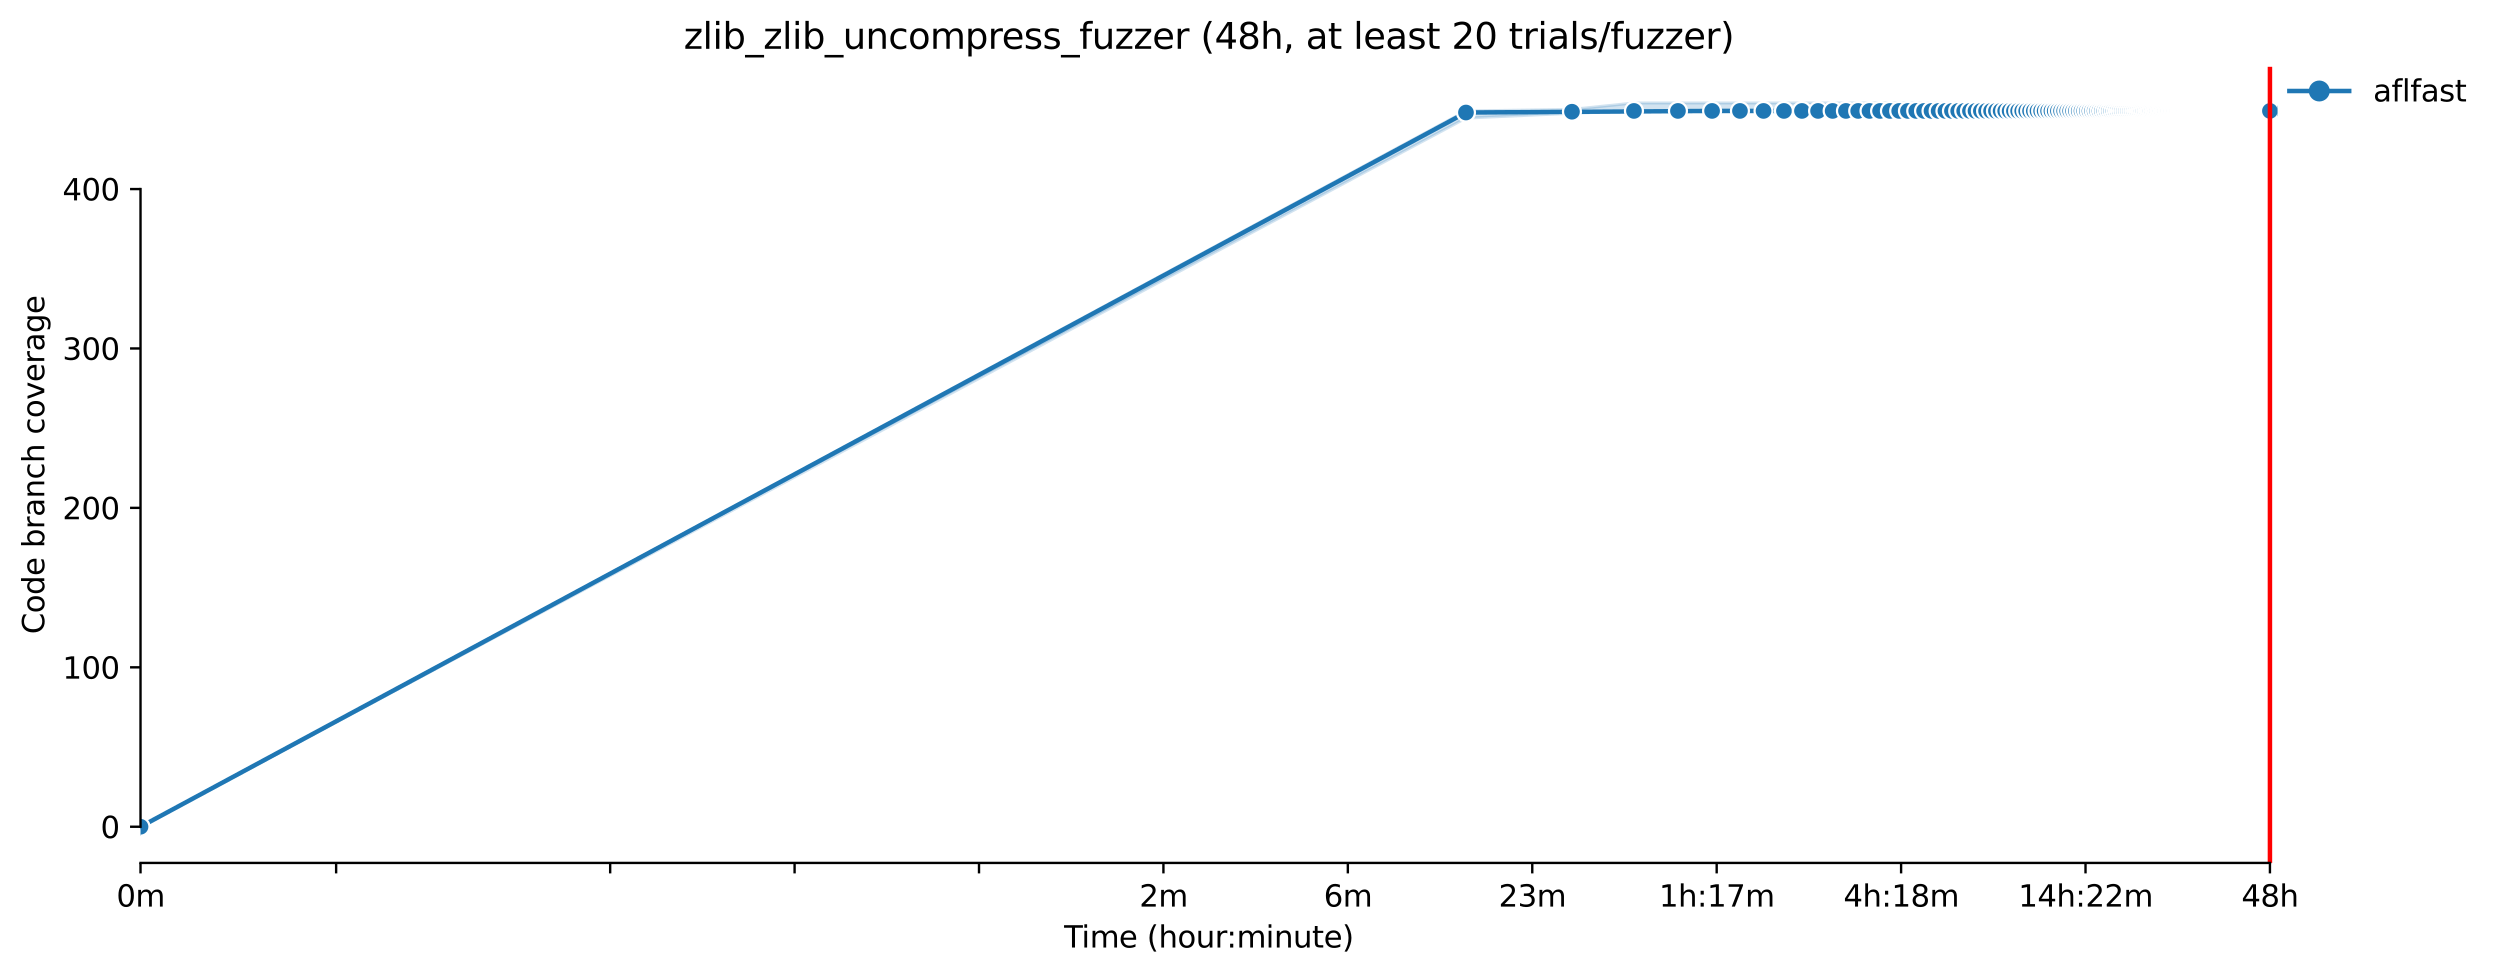 <?xml version="1.0" encoding="utf-8" standalone="no"?>
<!DOCTYPE svg PUBLIC "-//W3C//DTD SVG 1.1//EN"
  "http://www.w3.org/Graphics/SVG/1.1/DTD/svg11.dtd">
<svg xmlns:xlink="http://www.w3.org/1999/xlink" width="835.61pt" height="325.986pt" viewBox="0 0 835.61 325.986" xmlns="http://www.w3.org/2000/svg" version="1.1">
 <defs>
  <style type="text/css">*{stroke-linejoin: round; stroke-linecap: butt}</style>
 </defs>
 <g id="figure_1">
  <g id="patch_1">
   <path d="M 0 325.986 
L 835.61 325.986 
L 835.61 0 
L 0 0 
z
" style="fill: #ffffff"/>
  </g>
  <g id="axes_1">
   <g id="patch_2">
    <path d="M 46.966 288.43 
L 761.206 288.43 
L 761.206 22.318 
L 46.966 22.318 
z
" style="fill: #ffffff"/>
   </g>
   <g id="PolyCollection_1">
    <defs>
     <path id="mba85a4b18d" d="M 46.966 -49.652 
L 46.966 -49.652 
L 489.99 -286.51 
L 525.418 -288.109 
L 546.142 -288.908 
L 560.846 -288.908 
L 572.252 -288.908 
L 581.57 -288.908 
L 589.449 -288.908 
L 596.275 -288.908 
L 602.295 -288.908 
L 607.68 -288.908 
L 612.551 -288.908 
L 616.999 -288.908 
L 621.09 -288.908 
L 624.878 -288.908 
L 628.404 -288.908 
L 631.703 -288.908 
L 634.801 -288.908 
L 637.723 -288.908 
L 640.486 -288.908 
L 643.108 -288.908 
L 645.602 -288.908 
L 647.98 -288.908 
L 650.252 -288.908 
L 652.427 -288.908 
L 654.514 -288.908 
L 656.518 -288.908 
L 658.447 -288.908 
L 660.306 -288.908 
L 662.1 -288.908 
L 663.832 -288.908 
L 665.508 -288.908 
L 667.131 -288.908 
L 668.704 -288.908 
L 670.23 -288.908 
L 671.711 -288.908 
L 673.151 -288.908 
L 674.552 -288.908 
L 675.915 -288.908 
L 677.242 -288.908 
L 678.536 -288.908 
L 679.799 -288.908 
L 681.03 -288.908 
L 682.233 -288.908 
L 683.408 -288.908 
L 684.557 -288.908 
L 685.68 -288.908 
L 686.779 -288.908 
L 687.855 -288.908 
L 688.909 -288.908 
L 689.942 -288.908 
L 690.954 -288.908 
L 691.946 -288.908 
L 692.92 -288.908 
L 693.875 -288.908 
L 694.813 -288.908 
L 695.734 -288.908 
L 696.639 -288.908 
L 697.528 -288.908 
L 698.402 -288.908 
L 699.261 -288.908 
L 700.105 -288.908 
L 700.937 -288.908 
L 701.754 -288.908 
L 702.559 -288.908 
L 703.352 -288.908 
L 704.132 -288.908 
L 704.901 -288.908 
L 705.658 -288.908 
L 706.404 -288.908 
L 707.14 -288.908 
L 707.865 -288.908 
L 708.58 -288.908 
L 709.285 -288.908 
L 709.98 -288.908 
L 710.666 -288.908 
L 711.343 -288.908 
L 712.011 -288.908 
L 712.671 -288.908 
L 713.322 -288.908 
L 713.965 -288.908 
L 714.6 -288.908 
L 715.227 -288.908 
L 715.846 -288.908 
L 716.458 -288.908 
L 717.063 -288.908 
L 717.661 -288.908 
L 718.252 -288.908 
L 718.836 -288.908 
L 719.414 -288.908 
L 719.985 -288.908 
L 720.55 -288.908 
L 721.108 -288.908 
L 721.661 -288.908 
L 722.207 -288.908 
L 722.748 -288.908 
L 723.284 -288.908 
L 723.813 -288.908 
L 724.337 -288.908 
L 724.856 -288.908 
L 725.37 -288.908 
L 725.879 -288.908 
L 726.382 -288.908 
L 726.881 -288.908 
L 727.375 -288.908 
L 727.864 -288.908 
L 728.348 -288.908 
L 728.828 -288.908 
L 729.304 -288.908 
L 729.775 -288.908 
L 730.242 -288.908 
L 730.704 -288.908 
L 731.163 -288.908 
L 731.617 -288.908 
L 732.067 -288.908 
L 732.514 -288.908 
L 732.956 -288.908 
L 733.395 -288.908 
L 733.83 -288.908 
L 734.261 -288.908 
L 734.689 -288.908 
L 735.113 -288.908 
L 735.534 -288.908 
L 735.951 -288.908 
L 736.365 -288.908 
L 736.775 -288.908 
L 737.183 -288.908 
L 737.587 -288.908 
L 737.988 -288.908 
L 738.385 -288.908 
L 738.78 -288.908 
L 739.172 -288.908 
L 739.56 -288.908 
L 739.946 -288.908 
L 740.329 -288.908 
L 740.709 -288.908 
L 741.086 -288.908 
L 741.461 -288.908 
L 741.832 -288.908 
L 742.202 -288.908 
L 742.568 -288.908 
L 742.932 -288.908 
L 743.293 -288.908 
L 743.652 -288.908 
L 744.008 -288.908 
L 744.362 -288.908 
L 744.713 -288.908 
L 745.062 -288.908 
L 745.408 -288.908 
L 745.752 -288.908 
L 746.094 -288.908 
L 746.434 -288.908 
L 746.771 -288.908 
L 747.106 -288.908 
L 747.439 -288.908 
L 747.77 -288.908 
L 748.099 -288.908 
L 748.426 -288.908 
L 748.75 -288.908 
L 749.073 -288.908 
L 749.393 -288.908 
L 749.711 -288.908 
L 750.028 -288.908 
L 750.342 -288.908 
L 750.655 -288.908 
L 750.966 -288.908 
L 751.275 -288.908 
L 751.582 -288.908 
L 751.887 -288.908 
L 752.19 -288.908 
L 752.492 -288.908 
L 752.791 -288.908 
L 753.089 -288.908 
L 753.386 -288.908 
L 753.68 -288.908 
L 753.973 -288.908 
L 754.265 -288.908 
L 754.554 -288.908 
L 754.842 -288.908 
L 755.128 -288.908 
L 755.413 -288.908 
L 755.696 -288.908 
L 755.978 -288.908 
L 756.258 -288.908 
L 756.537 -288.908 
L 756.814 -288.908 
L 757.089 -288.908 
L 757.363 -288.908 
L 757.636 -288.908 
L 757.907 -288.908 
L 758.177 -288.908 
L 758.445 -288.908 
L 758.712 -288.908 
L 758.712 -291.572 
L 758.712 -291.572 
L 758.445 -291.572 
L 758.177 -291.572 
L 757.907 -291.572 
L 757.636 -291.572 
L 757.363 -291.572 
L 757.089 -291.572 
L 756.814 -291.572 
L 756.537 -291.572 
L 756.258 -291.572 
L 755.978 -291.572 
L 755.696 -291.572 
L 755.413 -291.572 
L 755.128 -291.572 
L 754.842 -291.572 
L 754.554 -291.572 
L 754.265 -291.572 
L 753.973 -291.572 
L 753.68 -291.572 
L 753.386 -291.572 
L 753.089 -291.572 
L 752.791 -291.572 
L 752.492 -291.572 
L 752.19 -291.572 
L 751.887 -291.572 
L 751.582 -291.572 
L 751.275 -291.572 
L 750.966 -291.572 
L 750.655 -291.572 
L 750.342 -291.572 
L 750.028 -291.572 
L 749.711 -291.572 
L 749.393 -291.572 
L 749.073 -291.572 
L 748.75 -291.572 
L 748.426 -291.572 
L 748.099 -291.572 
L 747.77 -291.572 
L 747.439 -291.572 
L 747.106 -291.572 
L 746.771 -291.572 
L 746.434 -291.572 
L 746.094 -291.572 
L 745.752 -291.572 
L 745.408 -291.572 
L 745.062 -291.572 
L 744.713 -291.572 
L 744.362 -291.572 
L 744.008 -291.572 
L 743.652 -291.572 
L 743.293 -291.572 
L 742.932 -291.572 
L 742.568 -291.572 
L 742.202 -291.572 
L 741.832 -291.572 
L 741.461 -291.572 
L 741.086 -291.572 
L 740.709 -291.572 
L 740.329 -291.572 
L 739.946 -291.572 
L 739.56 -291.572 
L 739.172 -291.572 
L 738.78 -291.572 
L 738.385 -291.572 
L 737.988 -291.572 
L 737.587 -291.572 
L 737.183 -291.572 
L 736.775 -291.572 
L 736.365 -291.572 
L 735.951 -291.572 
L 735.534 -291.572 
L 735.113 -291.572 
L 734.689 -291.572 
L 734.261 -291.572 
L 733.83 -291.572 
L 733.395 -291.572 
L 732.956 -291.572 
L 732.514 -291.572 
L 732.067 -291.572 
L 731.617 -291.572 
L 731.163 -291.572 
L 730.704 -291.572 
L 730.242 -291.572 
L 729.775 -291.572 
L 729.304 -291.572 
L 728.828 -291.572 
L 728.348 -291.572 
L 727.864 -291.572 
L 727.375 -291.572 
L 726.881 -291.572 
L 726.382 -291.572 
L 725.879 -291.572 
L 725.37 -291.572 
L 724.856 -291.572 
L 724.337 -291.572 
L 723.813 -291.572 
L 723.284 -291.572 
L 722.748 -291.572 
L 722.207 -291.572 
L 721.661 -291.572 
L 721.108 -291.572 
L 720.55 -291.572 
L 719.985 -291.572 
L 719.414 -291.572 
L 718.836 -291.572 
L 718.252 -291.572 
L 717.661 -291.572 
L 717.063 -291.572 
L 716.458 -291.572 
L 715.846 -291.572 
L 715.227 -291.572 
L 714.6 -291.572 
L 713.965 -291.572 
L 713.322 -291.572 
L 712.671 -291.572 
L 712.011 -291.572 
L 711.343 -291.572 
L 710.666 -291.572 
L 709.98 -291.572 
L 709.285 -291.572 
L 708.58 -291.572 
L 707.865 -291.572 
L 707.14 -291.572 
L 706.404 -291.572 
L 705.658 -291.572 
L 704.901 -291.572 
L 704.132 -291.572 
L 703.352 -291.572 
L 702.559 -291.572 
L 701.754 -291.572 
L 700.937 -291.572 
L 700.105 -291.572 
L 699.261 -291.572 
L 698.402 -291.572 
L 697.528 -291.572 
L 696.639 -291.572 
L 695.734 -291.572 
L 694.813 -291.572 
L 693.875 -291.572 
L 692.92 -291.572 
L 691.946 -291.572 
L 690.954 -291.572 
L 689.942 -291.572 
L 688.909 -291.572 
L 687.855 -291.572 
L 686.779 -291.572 
L 685.68 -291.572 
L 684.557 -291.572 
L 683.408 -291.572 
L 682.233 -291.572 
L 681.03 -291.572 
L 679.799 -291.572 
L 678.536 -291.572 
L 677.242 -291.572 
L 675.915 -291.572 
L 674.552 -291.572 
L 673.151 -291.572 
L 671.711 -291.572 
L 670.23 -291.572 
L 668.704 -291.572 
L 667.131 -291.572 
L 665.508 -291.572 
L 663.832 -291.572 
L 662.1 -291.572 
L 660.306 -291.572 
L 658.447 -291.572 
L 656.518 -291.572 
L 654.514 -291.572 
L 652.427 -291.572 
L 650.252 -291.572 
L 647.98 -291.572 
L 645.602 -291.572 
L 643.108 -291.572 
L 640.486 -291.572 
L 637.723 -291.572 
L 634.801 -291.572 
L 631.703 -291.572 
L 628.404 -291.572 
L 624.878 -291.572 
L 621.09 -291.572 
L 616.999 -291.572 
L 612.551 -291.572 
L 607.68 -291.572 
L 602.295 -291.572 
L 596.275 -291.572 
L 589.449 -291.572 
L 581.57 -291.572 
L 572.252 -291.572 
L 560.846 -291.572 
L 546.142 -291.572 
L 525.418 -289.441 
L 489.99 -288.908 
L 46.966 -49.652 
z
" style="stroke: #1f77b4; stroke-opacity: 0.2"/>
    </defs>
    <g clip-path="url(#pab136b029a)">
     <use xlink:href="#mba85a4b18d" x="0" y="325.986" style="fill: #1f77b4; fill-opacity: 0.2; stroke: #1f77b4; stroke-opacity: 0.2"/>
    </g>
   </g>
   <g id="matplotlib.axis_1">
    <g id="xtick_1">
     <g id="line2d_1">
      <defs>
       <path id="m2a544cf9be" d="M 0 0 
L 0 3.5 
" style="stroke: #000000; stroke-width: 0.8"/>
      </defs>
      <g>
       <use xlink:href="#m2a544cf9be" x="46.966" y="288.43" style="stroke: #000000; stroke-width: 0.8"/>
      </g>
     </g>
     <g id="text_1">
      <!-- 0m -->
      <g transform="translate(38.914 303.029) scale(0.1 -0.1)">
       <defs>
        <path id="DejaVuSans-30" d="M 2034 4250 
Q 1547 4250 1301 3770 
Q 1056 3291 1056 2328 
Q 1056 1369 1301 889 
Q 1547 409 2034 409 
Q 2525 409 2770 889 
Q 3016 1369 3016 2328 
Q 3016 3291 2770 3770 
Q 2525 4250 2034 4250 
z
M 2034 4750 
Q 2819 4750 3233 4129 
Q 3647 3509 3647 2328 
Q 3647 1150 3233 529 
Q 2819 -91 2034 -91 
Q 1250 -91 836 529 
Q 422 1150 422 2328 
Q 422 3509 836 4129 
Q 1250 4750 2034 4750 
z
" transform="scale(0.016)"/>
        <path id="DejaVuSans-6d" d="M 3328 2828 
Q 3544 3216 3844 3400 
Q 4144 3584 4550 3584 
Q 5097 3584 5394 3201 
Q 5691 2819 5691 2113 
L 5691 0 
L 5113 0 
L 5113 2094 
Q 5113 2597 4934 2840 
Q 4756 3084 4391 3084 
Q 3944 3084 3684 2787 
Q 3425 2491 3425 1978 
L 3425 0 
L 2847 0 
L 2847 2094 
Q 2847 2600 2669 2842 
Q 2491 3084 2119 3084 
Q 1678 3084 1418 2786 
Q 1159 2488 1159 1978 
L 1159 0 
L 581 0 
L 581 3500 
L 1159 3500 
L 1159 2956 
Q 1356 3278 1631 3431 
Q 1906 3584 2284 3584 
Q 2666 3584 2933 3390 
Q 3200 3197 3328 2828 
z
" transform="scale(0.016)"/>
       </defs>
       <use xlink:href="#DejaVuSans-30"/>
       <use xlink:href="#DejaVuSans-6d" x="63.623"/>
      </g>
     </g>
    </g>
    <g id="xtick_2">
     <g id="line2d_2">
      <g>
       <use xlink:href="#m2a544cf9be" x="112.349" y="288.43" style="stroke: #000000; stroke-width: 0.8"/>
      </g>
     </g>
    </g>
    <g id="xtick_3">
     <g id="line2d_3">
      <g>
       <use xlink:href="#m2a544cf9be" x="203.945" y="288.43" style="stroke: #000000; stroke-width: 0.8"/>
      </g>
     </g>
    </g>
    <g id="xtick_4">
     <g id="line2d_4">
      <g>
       <use xlink:href="#m2a544cf9be" x="265.586" y="288.43" style="stroke: #000000; stroke-width: 0.8"/>
      </g>
     </g>
    </g>
    <g id="xtick_5">
     <g id="line2d_5">
      <g>
       <use xlink:href="#m2a544cf9be" x="327.227" y="288.43" style="stroke: #000000; stroke-width: 0.8"/>
      </g>
     </g>
    </g>
    <g id="xtick_6">
     <g id="line2d_6">
      <g>
       <use xlink:href="#m2a544cf9be" x="388.867" y="288.43" style="stroke: #000000; stroke-width: 0.8"/>
      </g>
     </g>
     <g id="text_2">
      <!-- 2m -->
      <g transform="translate(380.816 303.029) scale(0.1 -0.1)">
       <defs>
        <path id="DejaVuSans-32" d="M 1228 531 
L 3431 531 
L 3431 0 
L 469 0 
L 469 531 
Q 828 903 1448 1529 
Q 2069 2156 2228 2338 
Q 2531 2678 2651 2914 
Q 2772 3150 2772 3378 
Q 2772 3750 2511 3984 
Q 2250 4219 1831 4219 
Q 1534 4219 1204 4116 
Q 875 4013 500 3803 
L 500 4441 
Q 881 4594 1212 4672 
Q 1544 4750 1819 4750 
Q 2544 4750 2975 4387 
Q 3406 4025 3406 3419 
Q 3406 3131 3298 2873 
Q 3191 2616 2906 2266 
Q 2828 2175 2409 1742 
Q 1991 1309 1228 531 
z
" transform="scale(0.016)"/>
       </defs>
       <use xlink:href="#DejaVuSans-32"/>
       <use xlink:href="#DejaVuSans-6d" x="63.623"/>
      </g>
     </g>
    </g>
    <g id="xtick_7">
     <g id="line2d_7">
      <g>
       <use xlink:href="#m2a544cf9be" x="450.508" y="288.43" style="stroke: #000000; stroke-width: 0.8"/>
      </g>
     </g>
     <g id="text_3">
      <!-- 6m -->
      <g transform="translate(442.457 303.029) scale(0.1 -0.1)">
       <defs>
        <path id="DejaVuSans-36" d="M 2113 2584 
Q 1688 2584 1439 2293 
Q 1191 2003 1191 1497 
Q 1191 994 1439 701 
Q 1688 409 2113 409 
Q 2538 409 2786 701 
Q 3034 994 3034 1497 
Q 3034 2003 2786 2293 
Q 2538 2584 2113 2584 
z
M 3366 4563 
L 3366 3988 
Q 3128 4100 2886 4159 
Q 2644 4219 2406 4219 
Q 1781 4219 1451 3797 
Q 1122 3375 1075 2522 
Q 1259 2794 1537 2939 
Q 1816 3084 2150 3084 
Q 2853 3084 3261 2657 
Q 3669 2231 3669 1497 
Q 3669 778 3244 343 
Q 2819 -91 2113 -91 
Q 1303 -91 875 529 
Q 447 1150 447 2328 
Q 447 3434 972 4092 
Q 1497 4750 2381 4750 
Q 2619 4750 2861 4703 
Q 3103 4656 3366 4563 
z
" transform="scale(0.016)"/>
       </defs>
       <use xlink:href="#DejaVuSans-36"/>
       <use xlink:href="#DejaVuSans-6d" x="63.623"/>
      </g>
     </g>
    </g>
    <g id="xtick_8">
     <g id="line2d_8">
      <g>
       <use xlink:href="#m2a544cf9be" x="512.149" y="288.43" style="stroke: #000000; stroke-width: 0.8"/>
      </g>
     </g>
     <g id="text_4">
      <!-- 23m -->
      <g transform="translate(500.916 303.029) scale(0.1 -0.1)">
       <defs>
        <path id="DejaVuSans-33" d="M 2597 2516 
Q 3050 2419 3304 2112 
Q 3559 1806 3559 1356 
Q 3559 666 3084 287 
Q 2609 -91 1734 -91 
Q 1441 -91 1130 -33 
Q 819 25 488 141 
L 488 750 
Q 750 597 1062 519 
Q 1375 441 1716 441 
Q 2309 441 2620 675 
Q 2931 909 2931 1356 
Q 2931 1769 2642 2001 
Q 2353 2234 1838 2234 
L 1294 2234 
L 1294 2753 
L 1863 2753 
Q 2328 2753 2575 2939 
Q 2822 3125 2822 3475 
Q 2822 3834 2567 4026 
Q 2313 4219 1838 4219 
Q 1578 4219 1281 4162 
Q 984 4106 628 3988 
L 628 4550 
Q 988 4650 1302 4700 
Q 1616 4750 1894 4750 
Q 2613 4750 3031 4423 
Q 3450 4097 3450 3541 
Q 3450 3153 3228 2886 
Q 3006 2619 2597 2516 
z
" transform="scale(0.016)"/>
       </defs>
       <use xlink:href="#DejaVuSans-32"/>
       <use xlink:href="#DejaVuSans-33" x="63.623"/>
       <use xlink:href="#DejaVuSans-6d" x="127.246"/>
      </g>
     </g>
    </g>
    <g id="xtick_9">
     <g id="line2d_9">
      <g>
       <use xlink:href="#m2a544cf9be" x="573.79" y="288.43" style="stroke: #000000; stroke-width: 0.8"/>
      </g>
     </g>
     <g id="text_5">
      <!-- 1h:17m -->
      <g transform="translate(554.523 303.029) scale(0.1 -0.1)">
       <defs>
        <path id="DejaVuSans-31" d="M 794 531 
L 1825 531 
L 1825 4091 
L 703 3866 
L 703 4441 
L 1819 4666 
L 2450 4666 
L 2450 531 
L 3481 531 
L 3481 0 
L 794 0 
L 794 531 
z
" transform="scale(0.016)"/>
        <path id="DejaVuSans-68" d="M 3513 2113 
L 3513 0 
L 2938 0 
L 2938 2094 
Q 2938 2591 2744 2837 
Q 2550 3084 2163 3084 
Q 1697 3084 1428 2787 
Q 1159 2491 1159 1978 
L 1159 0 
L 581 0 
L 581 4863 
L 1159 4863 
L 1159 2956 
Q 1366 3272 1645 3428 
Q 1925 3584 2291 3584 
Q 2894 3584 3203 3211 
Q 3513 2838 3513 2113 
z
" transform="scale(0.016)"/>
        <path id="DejaVuSans-3a" d="M 750 794 
L 1409 794 
L 1409 0 
L 750 0 
L 750 794 
z
M 750 3309 
L 1409 3309 
L 1409 2516 
L 750 2516 
L 750 3309 
z
" transform="scale(0.016)"/>
        <path id="DejaVuSans-37" d="M 525 4666 
L 3525 4666 
L 3525 4397 
L 1831 0 
L 1172 0 
L 2766 4134 
L 525 4134 
L 525 4666 
z
" transform="scale(0.016)"/>
       </defs>
       <use xlink:href="#DejaVuSans-31"/>
       <use xlink:href="#DejaVuSans-68" x="63.623"/>
       <use xlink:href="#DejaVuSans-3a" x="127.002"/>
       <use xlink:href="#DejaVuSans-31" x="160.693"/>
       <use xlink:href="#DejaVuSans-37" x="224.316"/>
       <use xlink:href="#DejaVuSans-6d" x="287.939"/>
      </g>
     </g>
    </g>
    <g id="xtick_10">
     <g id="line2d_10">
      <g>
       <use xlink:href="#m2a544cf9be" x="635.431" y="288.43" style="stroke: #000000; stroke-width: 0.8"/>
      </g>
     </g>
     <g id="text_6">
      <!-- 4h:18m -->
      <g transform="translate(616.163 303.029) scale(0.1 -0.1)">
       <defs>
        <path id="DejaVuSans-34" d="M 2419 4116 
L 825 1625 
L 2419 1625 
L 2419 4116 
z
M 2253 4666 
L 3047 4666 
L 3047 1625 
L 3713 1625 
L 3713 1100 
L 3047 1100 
L 3047 0 
L 2419 0 
L 2419 1100 
L 313 1100 
L 313 1709 
L 2253 4666 
z
" transform="scale(0.016)"/>
        <path id="DejaVuSans-38" d="M 2034 2216 
Q 1584 2216 1326 1975 
Q 1069 1734 1069 1313 
Q 1069 891 1326 650 
Q 1584 409 2034 409 
Q 2484 409 2743 651 
Q 3003 894 3003 1313 
Q 3003 1734 2745 1975 
Q 2488 2216 2034 2216 
z
M 1403 2484 
Q 997 2584 770 2862 
Q 544 3141 544 3541 
Q 544 4100 942 4425 
Q 1341 4750 2034 4750 
Q 2731 4750 3128 4425 
Q 3525 4100 3525 3541 
Q 3525 3141 3298 2862 
Q 3072 2584 2669 2484 
Q 3125 2378 3379 2068 
Q 3634 1759 3634 1313 
Q 3634 634 3220 271 
Q 2806 -91 2034 -91 
Q 1263 -91 848 271 
Q 434 634 434 1313 
Q 434 1759 690 2068 
Q 947 2378 1403 2484 
z
M 1172 3481 
Q 1172 3119 1398 2916 
Q 1625 2713 2034 2713 
Q 2441 2713 2670 2916 
Q 2900 3119 2900 3481 
Q 2900 3844 2670 4047 
Q 2441 4250 2034 4250 
Q 1625 4250 1398 4047 
Q 1172 3844 1172 3481 
z
" transform="scale(0.016)"/>
       </defs>
       <use xlink:href="#DejaVuSans-34"/>
       <use xlink:href="#DejaVuSans-68" x="63.623"/>
       <use xlink:href="#DejaVuSans-3a" x="127.002"/>
       <use xlink:href="#DejaVuSans-31" x="160.693"/>
       <use xlink:href="#DejaVuSans-38" x="224.316"/>
       <use xlink:href="#DejaVuSans-6d" x="287.939"/>
      </g>
     </g>
    </g>
    <g id="xtick_11">
     <g id="line2d_11">
      <g>
       <use xlink:href="#m2a544cf9be" x="697.071" y="288.43" style="stroke: #000000; stroke-width: 0.8"/>
      </g>
     </g>
     <g id="text_7">
      <!-- 14h:22m -->
      <g transform="translate(674.623 303.029) scale(0.1 -0.1)">
       <use xlink:href="#DejaVuSans-31"/>
       <use xlink:href="#DejaVuSans-34" x="63.623"/>
       <use xlink:href="#DejaVuSans-68" x="127.246"/>
       <use xlink:href="#DejaVuSans-3a" x="190.625"/>
       <use xlink:href="#DejaVuSans-32" x="224.316"/>
       <use xlink:href="#DejaVuSans-32" x="287.939"/>
       <use xlink:href="#DejaVuSans-6d" x="351.562"/>
      </g>
     </g>
    </g>
    <g id="xtick_12">
     <g id="line2d_12">
      <g>
       <use xlink:href="#m2a544cf9be" x="758.712" y="288.43" style="stroke: #000000; stroke-width: 0.8"/>
      </g>
     </g>
     <g id="text_8">
      <!-- 48h -->
      <g transform="translate(749.181 303.029) scale(0.1 -0.1)">
       <use xlink:href="#DejaVuSans-34"/>
       <use xlink:href="#DejaVuSans-38" x="63.623"/>
       <use xlink:href="#DejaVuSans-68" x="127.246"/>
      </g>
     </g>
    </g>
    <g id="text_9">
     <!-- Time (hour:minute) -->
     <g transform="translate(355.679 316.707) scale(0.1 -0.1)">
      <defs>
       <path id="DejaVuSans-54" d="M -19 4666 
L 3928 4666 
L 3928 4134 
L 2272 4134 
L 2272 0 
L 1638 0 
L 1638 4134 
L -19 4134 
L -19 4666 
z
" transform="scale(0.016)"/>
       <path id="DejaVuSans-69" d="M 603 3500 
L 1178 3500 
L 1178 0 
L 603 0 
L 603 3500 
z
M 603 4863 
L 1178 4863 
L 1178 4134 
L 603 4134 
L 603 4863 
z
" transform="scale(0.016)"/>
       <path id="DejaVuSans-65" d="M 3597 1894 
L 3597 1613 
L 953 1613 
Q 991 1019 1311 708 
Q 1631 397 2203 397 
Q 2534 397 2845 478 
Q 3156 559 3463 722 
L 3463 178 
Q 3153 47 2828 -22 
Q 2503 -91 2169 -91 
Q 1331 -91 842 396 
Q 353 884 353 1716 
Q 353 2575 817 3079 
Q 1281 3584 2069 3584 
Q 2775 3584 3186 3129 
Q 3597 2675 3597 1894 
z
M 3022 2063 
Q 3016 2534 2758 2815 
Q 2500 3097 2075 3097 
Q 1594 3097 1305 2825 
Q 1016 2553 972 2059 
L 3022 2063 
z
" transform="scale(0.016)"/>
       <path id="DejaVuSans-20" transform="scale(0.016)"/>
       <path id="DejaVuSans-28" d="M 1984 4856 
Q 1566 4138 1362 3434 
Q 1159 2731 1159 2009 
Q 1159 1288 1364 580 
Q 1569 -128 1984 -844 
L 1484 -844 
Q 1016 -109 783 600 
Q 550 1309 550 2009 
Q 550 2706 781 3412 
Q 1013 4119 1484 4856 
L 1984 4856 
z
" transform="scale(0.016)"/>
       <path id="DejaVuSans-6f" d="M 1959 3097 
Q 1497 3097 1228 2736 
Q 959 2375 959 1747 
Q 959 1119 1226 758 
Q 1494 397 1959 397 
Q 2419 397 2687 759 
Q 2956 1122 2956 1747 
Q 2956 2369 2687 2733 
Q 2419 3097 1959 3097 
z
M 1959 3584 
Q 2709 3584 3137 3096 
Q 3566 2609 3566 1747 
Q 3566 888 3137 398 
Q 2709 -91 1959 -91 
Q 1206 -91 779 398 
Q 353 888 353 1747 
Q 353 2609 779 3096 
Q 1206 3584 1959 3584 
z
" transform="scale(0.016)"/>
       <path id="DejaVuSans-75" d="M 544 1381 
L 544 3500 
L 1119 3500 
L 1119 1403 
Q 1119 906 1312 657 
Q 1506 409 1894 409 
Q 2359 409 2629 706 
Q 2900 1003 2900 1516 
L 2900 3500 
L 3475 3500 
L 3475 0 
L 2900 0 
L 2900 538 
Q 2691 219 2414 64 
Q 2138 -91 1772 -91 
Q 1169 -91 856 284 
Q 544 659 544 1381 
z
M 1991 3584 
L 1991 3584 
z
" transform="scale(0.016)"/>
       <path id="DejaVuSans-72" d="M 2631 2963 
Q 2534 3019 2420 3045 
Q 2306 3072 2169 3072 
Q 1681 3072 1420 2755 
Q 1159 2438 1159 1844 
L 1159 0 
L 581 0 
L 581 3500 
L 1159 3500 
L 1159 2956 
Q 1341 3275 1631 3429 
Q 1922 3584 2338 3584 
Q 2397 3584 2469 3576 
Q 2541 3569 2628 3553 
L 2631 2963 
z
" transform="scale(0.016)"/>
       <path id="DejaVuSans-6e" d="M 3513 2113 
L 3513 0 
L 2938 0 
L 2938 2094 
Q 2938 2591 2744 2837 
Q 2550 3084 2163 3084 
Q 1697 3084 1428 2787 
Q 1159 2491 1159 1978 
L 1159 0 
L 581 0 
L 581 3500 
L 1159 3500 
L 1159 2956 
Q 1366 3272 1645 3428 
Q 1925 3584 2291 3584 
Q 2894 3584 3203 3211 
Q 3513 2838 3513 2113 
z
" transform="scale(0.016)"/>
       <path id="DejaVuSans-74" d="M 1172 4494 
L 1172 3500 
L 2356 3500 
L 2356 3053 
L 1172 3053 
L 1172 1153 
Q 1172 725 1289 603 
Q 1406 481 1766 481 
L 2356 481 
L 2356 0 
L 1766 0 
Q 1100 0 847 248 
Q 594 497 594 1153 
L 594 3053 
L 172 3053 
L 172 3500 
L 594 3500 
L 594 4494 
L 1172 4494 
z
" transform="scale(0.016)"/>
       <path id="DejaVuSans-29" d="M 513 4856 
L 1013 4856 
Q 1481 4119 1714 3412 
Q 1947 2706 1947 2009 
Q 1947 1309 1714 600 
Q 1481 -109 1013 -844 
L 513 -844 
Q 928 -128 1133 580 
Q 1338 1288 1338 2009 
Q 1338 2731 1133 3434 
Q 928 4138 513 4856 
z
" transform="scale(0.016)"/>
      </defs>
      <use xlink:href="#DejaVuSans-54"/>
      <use xlink:href="#DejaVuSans-69" x="57.959"/>
      <use xlink:href="#DejaVuSans-6d" x="85.742"/>
      <use xlink:href="#DejaVuSans-65" x="183.154"/>
      <use xlink:href="#DejaVuSans-20" x="244.678"/>
      <use xlink:href="#DejaVuSans-28" x="276.465"/>
      <use xlink:href="#DejaVuSans-68" x="315.479"/>
      <use xlink:href="#DejaVuSans-6f" x="378.857"/>
      <use xlink:href="#DejaVuSans-75" x="440.039"/>
      <use xlink:href="#DejaVuSans-72" x="503.418"/>
      <use xlink:href="#DejaVuSans-3a" x="542.781"/>
      <use xlink:href="#DejaVuSans-6d" x="576.473"/>
      <use xlink:href="#DejaVuSans-69" x="673.885"/>
      <use xlink:href="#DejaVuSans-6e" x="701.668"/>
      <use xlink:href="#DejaVuSans-75" x="765.047"/>
      <use xlink:href="#DejaVuSans-74" x="828.426"/>
      <use xlink:href="#DejaVuSans-65" x="867.635"/>
      <use xlink:href="#DejaVuSans-29" x="929.158"/>
     </g>
    </g>
   </g>
   <g id="matplotlib.axis_2">
    <g id="ytick_1">
     <g id="line2d_13">
      <defs>
       <path id="m1c457d0008" d="M 0 0 
L -3.5 0 
" style="stroke: #000000; stroke-width: 0.8"/>
      </defs>
      <g>
       <use xlink:href="#m1c457d0008" x="46.966" y="276.334" style="stroke: #000000; stroke-width: 0.8"/>
      </g>
     </g>
     <g id="text_10">
      <!-- 0 -->
      <g transform="translate(33.603 280.133) scale(0.1 -0.1)">
       <use xlink:href="#DejaVuSans-30"/>
      </g>
     </g>
    </g>
    <g id="ytick_2">
     <g id="line2d_14">
      <g>
       <use xlink:href="#m1c457d0008" x="46.966" y="223.048" style="stroke: #000000; stroke-width: 0.8"/>
      </g>
     </g>
     <g id="text_11">
      <!-- 100 -->
      <g transform="translate(20.878 226.847) scale(0.1 -0.1)">
       <use xlink:href="#DejaVuSans-31"/>
       <use xlink:href="#DejaVuSans-30" x="63.623"/>
       <use xlink:href="#DejaVuSans-30" x="127.246"/>
      </g>
     </g>
    </g>
    <g id="ytick_3">
     <g id="line2d_15">
      <g>
       <use xlink:href="#m1c457d0008" x="46.966" y="169.761" style="stroke: #000000; stroke-width: 0.8"/>
      </g>
     </g>
     <g id="text_12">
      <!-- 200 -->
      <g transform="translate(20.878 173.561) scale(0.1 -0.1)">
       <use xlink:href="#DejaVuSans-32"/>
       <use xlink:href="#DejaVuSans-30" x="63.623"/>
       <use xlink:href="#DejaVuSans-30" x="127.246"/>
      </g>
     </g>
    </g>
    <g id="ytick_4">
     <g id="line2d_16">
      <g>
       <use xlink:href="#m1c457d0008" x="46.966" y="116.475" style="stroke: #000000; stroke-width: 0.8"/>
      </g>
     </g>
     <g id="text_13">
      <!-- 300 -->
      <g transform="translate(20.878 120.274) scale(0.1 -0.1)">
       <use xlink:href="#DejaVuSans-33"/>
       <use xlink:href="#DejaVuSans-30" x="63.623"/>
       <use xlink:href="#DejaVuSans-30" x="127.246"/>
      </g>
     </g>
    </g>
    <g id="ytick_5">
     <g id="line2d_17">
      <g>
       <use xlink:href="#m1c457d0008" x="46.966" y="63.189" style="stroke: #000000; stroke-width: 0.8"/>
      </g>
     </g>
     <g id="text_14">
      <!-- 400 -->
      <g transform="translate(20.878 66.988) scale(0.1 -0.1)">
       <use xlink:href="#DejaVuSans-34"/>
       <use xlink:href="#DejaVuSans-30" x="63.623"/>
       <use xlink:href="#DejaVuSans-30" x="127.246"/>
      </g>
     </g>
    </g>
    <g id="text_15">
     <!-- Code branch coverage -->
     <g transform="translate(14.798 211.949) rotate(-90) scale(0.1 -0.1)">
      <defs>
       <path id="DejaVuSans-43" d="M 4122 4306 
L 4122 3641 
Q 3803 3938 3442 4084 
Q 3081 4231 2675 4231 
Q 1875 4231 1450 3742 
Q 1025 3253 1025 2328 
Q 1025 1406 1450 917 
Q 1875 428 2675 428 
Q 3081 428 3442 575 
Q 3803 722 4122 1019 
L 4122 359 
Q 3791 134 3420 21 
Q 3050 -91 2638 -91 
Q 1578 -91 968 557 
Q 359 1206 359 2328 
Q 359 3453 968 4101 
Q 1578 4750 2638 4750 
Q 3056 4750 3426 4639 
Q 3797 4528 4122 4306 
z
" transform="scale(0.016)"/>
       <path id="DejaVuSans-64" d="M 2906 2969 
L 2906 4863 
L 3481 4863 
L 3481 0 
L 2906 0 
L 2906 525 
Q 2725 213 2448 61 
Q 2172 -91 1784 -91 
Q 1150 -91 751 415 
Q 353 922 353 1747 
Q 353 2572 751 3078 
Q 1150 3584 1784 3584 
Q 2172 3584 2448 3432 
Q 2725 3281 2906 2969 
z
M 947 1747 
Q 947 1113 1208 752 
Q 1469 391 1925 391 
Q 2381 391 2643 752 
Q 2906 1113 2906 1747 
Q 2906 2381 2643 2742 
Q 2381 3103 1925 3103 
Q 1469 3103 1208 2742 
Q 947 2381 947 1747 
z
" transform="scale(0.016)"/>
       <path id="DejaVuSans-62" d="M 3116 1747 
Q 3116 2381 2855 2742 
Q 2594 3103 2138 3103 
Q 1681 3103 1420 2742 
Q 1159 2381 1159 1747 
Q 1159 1113 1420 752 
Q 1681 391 2138 391 
Q 2594 391 2855 752 
Q 3116 1113 3116 1747 
z
M 1159 2969 
Q 1341 3281 1617 3432 
Q 1894 3584 2278 3584 
Q 2916 3584 3314 3078 
Q 3713 2572 3713 1747 
Q 3713 922 3314 415 
Q 2916 -91 2278 -91 
Q 1894 -91 1617 61 
Q 1341 213 1159 525 
L 1159 0 
L 581 0 
L 581 4863 
L 1159 4863 
L 1159 2969 
z
" transform="scale(0.016)"/>
       <path id="DejaVuSans-61" d="M 2194 1759 
Q 1497 1759 1228 1600 
Q 959 1441 959 1056 
Q 959 750 1161 570 
Q 1363 391 1709 391 
Q 2188 391 2477 730 
Q 2766 1069 2766 1631 
L 2766 1759 
L 2194 1759 
z
M 3341 1997 
L 3341 0 
L 2766 0 
L 2766 531 
Q 2569 213 2275 61 
Q 1981 -91 1556 -91 
Q 1019 -91 701 211 
Q 384 513 384 1019 
Q 384 1609 779 1909 
Q 1175 2209 1959 2209 
L 2766 2209 
L 2766 2266 
Q 2766 2663 2505 2880 
Q 2244 3097 1772 3097 
Q 1472 3097 1187 3025 
Q 903 2953 641 2809 
L 641 3341 
Q 956 3463 1253 3523 
Q 1550 3584 1831 3584 
Q 2591 3584 2966 3190 
Q 3341 2797 3341 1997 
z
" transform="scale(0.016)"/>
       <path id="DejaVuSans-63" d="M 3122 3366 
L 3122 2828 
Q 2878 2963 2633 3030 
Q 2388 3097 2138 3097 
Q 1578 3097 1268 2742 
Q 959 2388 959 1747 
Q 959 1106 1268 751 
Q 1578 397 2138 397 
Q 2388 397 2633 464 
Q 2878 531 3122 666 
L 3122 134 
Q 2881 22 2623 -34 
Q 2366 -91 2075 -91 
Q 1284 -91 818 406 
Q 353 903 353 1747 
Q 353 2603 823 3093 
Q 1294 3584 2113 3584 
Q 2378 3584 2631 3529 
Q 2884 3475 3122 3366 
z
" transform="scale(0.016)"/>
       <path id="DejaVuSans-76" d="M 191 3500 
L 800 3500 
L 1894 563 
L 2988 3500 
L 3597 3500 
L 2284 0 
L 1503 0 
L 191 3500 
z
" transform="scale(0.016)"/>
       <path id="DejaVuSans-67" d="M 2906 1791 
Q 2906 2416 2648 2759 
Q 2391 3103 1925 3103 
Q 1463 3103 1205 2759 
Q 947 2416 947 1791 
Q 947 1169 1205 825 
Q 1463 481 1925 481 
Q 2391 481 2648 825 
Q 2906 1169 2906 1791 
z
M 3481 434 
Q 3481 -459 3084 -895 
Q 2688 -1331 1869 -1331 
Q 1566 -1331 1297 -1286 
Q 1028 -1241 775 -1147 
L 775 -588 
Q 1028 -725 1275 -790 
Q 1522 -856 1778 -856 
Q 2344 -856 2625 -561 
Q 2906 -266 2906 331 
L 2906 616 
Q 2728 306 2450 153 
Q 2172 0 1784 0 
Q 1141 0 747 490 
Q 353 981 353 1791 
Q 353 2603 747 3093 
Q 1141 3584 1784 3584 
Q 2172 3584 2450 3431 
Q 2728 3278 2906 2969 
L 2906 3500 
L 3481 3500 
L 3481 434 
z
" transform="scale(0.016)"/>
      </defs>
      <use xlink:href="#DejaVuSans-43"/>
      <use xlink:href="#DejaVuSans-6f" x="69.824"/>
      <use xlink:href="#DejaVuSans-64" x="131.006"/>
      <use xlink:href="#DejaVuSans-65" x="194.482"/>
      <use xlink:href="#DejaVuSans-20" x="256.006"/>
      <use xlink:href="#DejaVuSans-62" x="287.793"/>
      <use xlink:href="#DejaVuSans-72" x="351.27"/>
      <use xlink:href="#DejaVuSans-61" x="392.383"/>
      <use xlink:href="#DejaVuSans-6e" x="453.662"/>
      <use xlink:href="#DejaVuSans-63" x="517.041"/>
      <use xlink:href="#DejaVuSans-68" x="572.021"/>
      <use xlink:href="#DejaVuSans-20" x="635.4"/>
      <use xlink:href="#DejaVuSans-63" x="667.188"/>
      <use xlink:href="#DejaVuSans-6f" x="722.168"/>
      <use xlink:href="#DejaVuSans-76" x="783.35"/>
      <use xlink:href="#DejaVuSans-65" x="842.529"/>
      <use xlink:href="#DejaVuSans-72" x="904.053"/>
      <use xlink:href="#DejaVuSans-61" x="945.166"/>
      <use xlink:href="#DejaVuSans-67" x="1006.445"/>
      <use xlink:href="#DejaVuSans-65" x="1069.922"/>
     </g>
    </g>
   </g>
   <g id="line2d_18">
    <path d="M 46.966 276.334 
L 489.99 37.611 
L 572.252 37.078 
L 758.712 37.078 
L 758.712 37.078 
" clip-path="url(#pab136b029a)" style="fill: none; stroke: #1f77b4; stroke-width: 1.5; stroke-linecap: square"/>
    <defs>
     <path id="mf3692cbeaa" d="M 0 3 
C 0.796 3 1.559 2.684 2.121 2.121 
C 2.684 1.559 3 0.796 3 0 
C 3 -0.796 2.684 -1.559 2.121 -2.121 
C 1.559 -2.684 0.796 -3 0 -3 
C -0.796 -3 -1.559 -2.684 -2.121 -2.121 
C -2.684 -1.559 -3 -0.796 -3 0 
C -3 0.796 -2.684 1.559 -2.121 2.121 
C -1.559 2.684 -0.796 3 0 3 
z
" style="stroke: #ffffff; stroke-width: 0.75"/>
    </defs>
    <g clip-path="url(#pab136b029a)">
     <use xlink:href="#mf3692cbeaa" x="46.966" y="276.334" style="fill: #1f77b4; stroke: #ffffff; stroke-width: 0.75"/>
     <use xlink:href="#mf3692cbeaa" x="489.99" y="37.611" style="fill: #1f77b4; stroke: #ffffff; stroke-width: 0.75"/>
     <use xlink:href="#mf3692cbeaa" x="525.418" y="37.345" style="fill: #1f77b4; stroke: #ffffff; stroke-width: 0.75"/>
     <use xlink:href="#mf3692cbeaa" x="546.142" y="37.078" style="fill: #1f77b4; stroke: #ffffff; stroke-width: 0.75"/>
     <use xlink:href="#mf3692cbeaa" x="560.846" y="37.078" style="fill: #1f77b4; stroke: #ffffff; stroke-width: 0.75"/>
     <use xlink:href="#mf3692cbeaa" x="572.252" y="37.078" style="fill: #1f77b4; stroke: #ffffff; stroke-width: 0.75"/>
     <use xlink:href="#mf3692cbeaa" x="581.57" y="37.078" style="fill: #1f77b4; stroke: #ffffff; stroke-width: 0.75"/>
     <use xlink:href="#mf3692cbeaa" x="589.449" y="37.078" style="fill: #1f77b4; stroke: #ffffff; stroke-width: 0.75"/>
     <use xlink:href="#mf3692cbeaa" x="596.275" y="37.078" style="fill: #1f77b4; stroke: #ffffff; stroke-width: 0.75"/>
     <use xlink:href="#mf3692cbeaa" x="602.295" y="37.078" style="fill: #1f77b4; stroke: #ffffff; stroke-width: 0.75"/>
     <use xlink:href="#mf3692cbeaa" x="607.68" y="37.078" style="fill: #1f77b4; stroke: #ffffff; stroke-width: 0.75"/>
     <use xlink:href="#mf3692cbeaa" x="612.551" y="37.078" style="fill: #1f77b4; stroke: #ffffff; stroke-width: 0.75"/>
     <use xlink:href="#mf3692cbeaa" x="616.999" y="37.078" style="fill: #1f77b4; stroke: #ffffff; stroke-width: 0.75"/>
     <use xlink:href="#mf3692cbeaa" x="621.09" y="37.078" style="fill: #1f77b4; stroke: #ffffff; stroke-width: 0.75"/>
     <use xlink:href="#mf3692cbeaa" x="624.878" y="37.078" style="fill: #1f77b4; stroke: #ffffff; stroke-width: 0.75"/>
     <use xlink:href="#mf3692cbeaa" x="628.404" y="37.078" style="fill: #1f77b4; stroke: #ffffff; stroke-width: 0.75"/>
     <use xlink:href="#mf3692cbeaa" x="631.703" y="37.078" style="fill: #1f77b4; stroke: #ffffff; stroke-width: 0.75"/>
     <use xlink:href="#mf3692cbeaa" x="634.801" y="37.078" style="fill: #1f77b4; stroke: #ffffff; stroke-width: 0.75"/>
     <use xlink:href="#mf3692cbeaa" x="637.723" y="37.078" style="fill: #1f77b4; stroke: #ffffff; stroke-width: 0.75"/>
     <use xlink:href="#mf3692cbeaa" x="640.486" y="37.078" style="fill: #1f77b4; stroke: #ffffff; stroke-width: 0.75"/>
     <use xlink:href="#mf3692cbeaa" x="643.108" y="37.078" style="fill: #1f77b4; stroke: #ffffff; stroke-width: 0.75"/>
     <use xlink:href="#mf3692cbeaa" x="645.602" y="37.078" style="fill: #1f77b4; stroke: #ffffff; stroke-width: 0.75"/>
     <use xlink:href="#mf3692cbeaa" x="647.98" y="37.078" style="fill: #1f77b4; stroke: #ffffff; stroke-width: 0.75"/>
     <use xlink:href="#mf3692cbeaa" x="650.252" y="37.078" style="fill: #1f77b4; stroke: #ffffff; stroke-width: 0.75"/>
     <use xlink:href="#mf3692cbeaa" x="652.427" y="37.078" style="fill: #1f77b4; stroke: #ffffff; stroke-width: 0.75"/>
     <use xlink:href="#mf3692cbeaa" x="654.514" y="37.078" style="fill: #1f77b4; stroke: #ffffff; stroke-width: 0.75"/>
     <use xlink:href="#mf3692cbeaa" x="656.518" y="37.078" style="fill: #1f77b4; stroke: #ffffff; stroke-width: 0.75"/>
     <use xlink:href="#mf3692cbeaa" x="658.447" y="37.078" style="fill: #1f77b4; stroke: #ffffff; stroke-width: 0.75"/>
     <use xlink:href="#mf3692cbeaa" x="660.306" y="37.078" style="fill: #1f77b4; stroke: #ffffff; stroke-width: 0.75"/>
     <use xlink:href="#mf3692cbeaa" x="662.1" y="37.078" style="fill: #1f77b4; stroke: #ffffff; stroke-width: 0.75"/>
     <use xlink:href="#mf3692cbeaa" x="663.832" y="37.078" style="fill: #1f77b4; stroke: #ffffff; stroke-width: 0.75"/>
     <use xlink:href="#mf3692cbeaa" x="665.508" y="37.078" style="fill: #1f77b4; stroke: #ffffff; stroke-width: 0.75"/>
     <use xlink:href="#mf3692cbeaa" x="667.131" y="37.078" style="fill: #1f77b4; stroke: #ffffff; stroke-width: 0.75"/>
     <use xlink:href="#mf3692cbeaa" x="668.704" y="37.078" style="fill: #1f77b4; stroke: #ffffff; stroke-width: 0.75"/>
     <use xlink:href="#mf3692cbeaa" x="670.23" y="37.078" style="fill: #1f77b4; stroke: #ffffff; stroke-width: 0.75"/>
     <use xlink:href="#mf3692cbeaa" x="671.711" y="37.078" style="fill: #1f77b4; stroke: #ffffff; stroke-width: 0.75"/>
     <use xlink:href="#mf3692cbeaa" x="673.151" y="37.078" style="fill: #1f77b4; stroke: #ffffff; stroke-width: 0.75"/>
     <use xlink:href="#mf3692cbeaa" x="674.552" y="37.078" style="fill: #1f77b4; stroke: #ffffff; stroke-width: 0.75"/>
     <use xlink:href="#mf3692cbeaa" x="675.915" y="37.078" style="fill: #1f77b4; stroke: #ffffff; stroke-width: 0.75"/>
     <use xlink:href="#mf3692cbeaa" x="677.242" y="37.078" style="fill: #1f77b4; stroke: #ffffff; stroke-width: 0.75"/>
     <use xlink:href="#mf3692cbeaa" x="678.536" y="37.078" style="fill: #1f77b4; stroke: #ffffff; stroke-width: 0.75"/>
     <use xlink:href="#mf3692cbeaa" x="679.799" y="37.078" style="fill: #1f77b4; stroke: #ffffff; stroke-width: 0.75"/>
     <use xlink:href="#mf3692cbeaa" x="681.03" y="37.078" style="fill: #1f77b4; stroke: #ffffff; stroke-width: 0.75"/>
     <use xlink:href="#mf3692cbeaa" x="682.233" y="37.078" style="fill: #1f77b4; stroke: #ffffff; stroke-width: 0.75"/>
     <use xlink:href="#mf3692cbeaa" x="683.408" y="37.078" style="fill: #1f77b4; stroke: #ffffff; stroke-width: 0.75"/>
     <use xlink:href="#mf3692cbeaa" x="684.557" y="37.078" style="fill: #1f77b4; stroke: #ffffff; stroke-width: 0.75"/>
     <use xlink:href="#mf3692cbeaa" x="685.68" y="37.078" style="fill: #1f77b4; stroke: #ffffff; stroke-width: 0.75"/>
     <use xlink:href="#mf3692cbeaa" x="686.779" y="37.078" style="fill: #1f77b4; stroke: #ffffff; stroke-width: 0.75"/>
     <use xlink:href="#mf3692cbeaa" x="687.855" y="37.078" style="fill: #1f77b4; stroke: #ffffff; stroke-width: 0.75"/>
     <use xlink:href="#mf3692cbeaa" x="688.909" y="37.078" style="fill: #1f77b4; stroke: #ffffff; stroke-width: 0.75"/>
     <use xlink:href="#mf3692cbeaa" x="689.942" y="37.078" style="fill: #1f77b4; stroke: #ffffff; stroke-width: 0.75"/>
     <use xlink:href="#mf3692cbeaa" x="690.954" y="37.078" style="fill: #1f77b4; stroke: #ffffff; stroke-width: 0.75"/>
     <use xlink:href="#mf3692cbeaa" x="691.946" y="37.078" style="fill: #1f77b4; stroke: #ffffff; stroke-width: 0.75"/>
     <use xlink:href="#mf3692cbeaa" x="692.92" y="37.078" style="fill: #1f77b4; stroke: #ffffff; stroke-width: 0.75"/>
     <use xlink:href="#mf3692cbeaa" x="693.875" y="37.078" style="fill: #1f77b4; stroke: #ffffff; stroke-width: 0.75"/>
     <use xlink:href="#mf3692cbeaa" x="694.813" y="37.078" style="fill: #1f77b4; stroke: #ffffff; stroke-width: 0.75"/>
     <use xlink:href="#mf3692cbeaa" x="695.734" y="37.078" style="fill: #1f77b4; stroke: #ffffff; stroke-width: 0.75"/>
     <use xlink:href="#mf3692cbeaa" x="696.639" y="37.078" style="fill: #1f77b4; stroke: #ffffff; stroke-width: 0.75"/>
     <use xlink:href="#mf3692cbeaa" x="697.528" y="37.078" style="fill: #1f77b4; stroke: #ffffff; stroke-width: 0.75"/>
     <use xlink:href="#mf3692cbeaa" x="698.402" y="37.078" style="fill: #1f77b4; stroke: #ffffff; stroke-width: 0.75"/>
     <use xlink:href="#mf3692cbeaa" x="699.261" y="37.078" style="fill: #1f77b4; stroke: #ffffff; stroke-width: 0.75"/>
     <use xlink:href="#mf3692cbeaa" x="700.105" y="37.078" style="fill: #1f77b4; stroke: #ffffff; stroke-width: 0.75"/>
     <use xlink:href="#mf3692cbeaa" x="700.937" y="37.078" style="fill: #1f77b4; stroke: #ffffff; stroke-width: 0.75"/>
     <use xlink:href="#mf3692cbeaa" x="701.754" y="37.078" style="fill: #1f77b4; stroke: #ffffff; stroke-width: 0.75"/>
     <use xlink:href="#mf3692cbeaa" x="702.559" y="37.078" style="fill: #1f77b4; stroke: #ffffff; stroke-width: 0.75"/>
     <use xlink:href="#mf3692cbeaa" x="703.352" y="37.078" style="fill: #1f77b4; stroke: #ffffff; stroke-width: 0.75"/>
     <use xlink:href="#mf3692cbeaa" x="704.132" y="37.078" style="fill: #1f77b4; stroke: #ffffff; stroke-width: 0.75"/>
     <use xlink:href="#mf3692cbeaa" x="704.901" y="37.078" style="fill: #1f77b4; stroke: #ffffff; stroke-width: 0.75"/>
     <use xlink:href="#mf3692cbeaa" x="705.658" y="37.078" style="fill: #1f77b4; stroke: #ffffff; stroke-width: 0.75"/>
     <use xlink:href="#mf3692cbeaa" x="706.404" y="37.078" style="fill: #1f77b4; stroke: #ffffff; stroke-width: 0.75"/>
     <use xlink:href="#mf3692cbeaa" x="707.14" y="37.078" style="fill: #1f77b4; stroke: #ffffff; stroke-width: 0.75"/>
     <use xlink:href="#mf3692cbeaa" x="707.865" y="37.078" style="fill: #1f77b4; stroke: #ffffff; stroke-width: 0.75"/>
     <use xlink:href="#mf3692cbeaa" x="708.58" y="37.078" style="fill: #1f77b4; stroke: #ffffff; stroke-width: 0.75"/>
     <use xlink:href="#mf3692cbeaa" x="709.285" y="37.078" style="fill: #1f77b4; stroke: #ffffff; stroke-width: 0.75"/>
     <use xlink:href="#mf3692cbeaa" x="709.98" y="37.078" style="fill: #1f77b4; stroke: #ffffff; stroke-width: 0.75"/>
     <use xlink:href="#mf3692cbeaa" x="710.666" y="37.078" style="fill: #1f77b4; stroke: #ffffff; stroke-width: 0.75"/>
     <use xlink:href="#mf3692cbeaa" x="711.343" y="37.078" style="fill: #1f77b4; stroke: #ffffff; stroke-width: 0.75"/>
     <use xlink:href="#mf3692cbeaa" x="712.011" y="37.078" style="fill: #1f77b4; stroke: #ffffff; stroke-width: 0.75"/>
     <use xlink:href="#mf3692cbeaa" x="712.671" y="37.078" style="fill: #1f77b4; stroke: #ffffff; stroke-width: 0.75"/>
     <use xlink:href="#mf3692cbeaa" x="713.322" y="37.078" style="fill: #1f77b4; stroke: #ffffff; stroke-width: 0.75"/>
     <use xlink:href="#mf3692cbeaa" x="713.965" y="37.078" style="fill: #1f77b4; stroke: #ffffff; stroke-width: 0.75"/>
     <use xlink:href="#mf3692cbeaa" x="714.6" y="37.078" style="fill: #1f77b4; stroke: #ffffff; stroke-width: 0.75"/>
     <use xlink:href="#mf3692cbeaa" x="715.227" y="37.078" style="fill: #1f77b4; stroke: #ffffff; stroke-width: 0.75"/>
     <use xlink:href="#mf3692cbeaa" x="715.846" y="37.078" style="fill: #1f77b4; stroke: #ffffff; stroke-width: 0.75"/>
     <use xlink:href="#mf3692cbeaa" x="716.458" y="37.078" style="fill: #1f77b4; stroke: #ffffff; stroke-width: 0.75"/>
     <use xlink:href="#mf3692cbeaa" x="717.063" y="37.078" style="fill: #1f77b4; stroke: #ffffff; stroke-width: 0.75"/>
     <use xlink:href="#mf3692cbeaa" x="717.661" y="37.078" style="fill: #1f77b4; stroke: #ffffff; stroke-width: 0.75"/>
     <use xlink:href="#mf3692cbeaa" x="718.252" y="37.078" style="fill: #1f77b4; stroke: #ffffff; stroke-width: 0.75"/>
     <use xlink:href="#mf3692cbeaa" x="718.836" y="37.078" style="fill: #1f77b4; stroke: #ffffff; stroke-width: 0.75"/>
     <use xlink:href="#mf3692cbeaa" x="719.414" y="37.078" style="fill: #1f77b4; stroke: #ffffff; stroke-width: 0.75"/>
     <use xlink:href="#mf3692cbeaa" x="719.985" y="37.078" style="fill: #1f77b4; stroke: #ffffff; stroke-width: 0.75"/>
     <use xlink:href="#mf3692cbeaa" x="720.55" y="37.078" style="fill: #1f77b4; stroke: #ffffff; stroke-width: 0.75"/>
     <use xlink:href="#mf3692cbeaa" x="721.108" y="37.078" style="fill: #1f77b4; stroke: #ffffff; stroke-width: 0.75"/>
     <use xlink:href="#mf3692cbeaa" x="721.661" y="37.078" style="fill: #1f77b4; stroke: #ffffff; stroke-width: 0.75"/>
     <use xlink:href="#mf3692cbeaa" x="722.207" y="37.078" style="fill: #1f77b4; stroke: #ffffff; stroke-width: 0.75"/>
     <use xlink:href="#mf3692cbeaa" x="722.748" y="37.078" style="fill: #1f77b4; stroke: #ffffff; stroke-width: 0.75"/>
     <use xlink:href="#mf3692cbeaa" x="723.284" y="37.078" style="fill: #1f77b4; stroke: #ffffff; stroke-width: 0.75"/>
     <use xlink:href="#mf3692cbeaa" x="723.813" y="37.078" style="fill: #1f77b4; stroke: #ffffff; stroke-width: 0.75"/>
     <use xlink:href="#mf3692cbeaa" x="724.337" y="37.078" style="fill: #1f77b4; stroke: #ffffff; stroke-width: 0.75"/>
     <use xlink:href="#mf3692cbeaa" x="724.856" y="37.078" style="fill: #1f77b4; stroke: #ffffff; stroke-width: 0.75"/>
     <use xlink:href="#mf3692cbeaa" x="725.37" y="37.078" style="fill: #1f77b4; stroke: #ffffff; stroke-width: 0.75"/>
     <use xlink:href="#mf3692cbeaa" x="725.879" y="37.078" style="fill: #1f77b4; stroke: #ffffff; stroke-width: 0.75"/>
     <use xlink:href="#mf3692cbeaa" x="726.382" y="37.078" style="fill: #1f77b4; stroke: #ffffff; stroke-width: 0.75"/>
     <use xlink:href="#mf3692cbeaa" x="726.881" y="37.078" style="fill: #1f77b4; stroke: #ffffff; stroke-width: 0.75"/>
     <use xlink:href="#mf3692cbeaa" x="727.375" y="37.078" style="fill: #1f77b4; stroke: #ffffff; stroke-width: 0.75"/>
     <use xlink:href="#mf3692cbeaa" x="727.864" y="37.078" style="fill: #1f77b4; stroke: #ffffff; stroke-width: 0.75"/>
     <use xlink:href="#mf3692cbeaa" x="728.348" y="37.078" style="fill: #1f77b4; stroke: #ffffff; stroke-width: 0.75"/>
     <use xlink:href="#mf3692cbeaa" x="728.828" y="37.078" style="fill: #1f77b4; stroke: #ffffff; stroke-width: 0.75"/>
     <use xlink:href="#mf3692cbeaa" x="729.304" y="37.078" style="fill: #1f77b4; stroke: #ffffff; stroke-width: 0.75"/>
     <use xlink:href="#mf3692cbeaa" x="729.775" y="37.078" style="fill: #1f77b4; stroke: #ffffff; stroke-width: 0.75"/>
     <use xlink:href="#mf3692cbeaa" x="730.242" y="37.078" style="fill: #1f77b4; stroke: #ffffff; stroke-width: 0.75"/>
     <use xlink:href="#mf3692cbeaa" x="730.704" y="37.078" style="fill: #1f77b4; stroke: #ffffff; stroke-width: 0.75"/>
     <use xlink:href="#mf3692cbeaa" x="731.163" y="37.078" style="fill: #1f77b4; stroke: #ffffff; stroke-width: 0.75"/>
     <use xlink:href="#mf3692cbeaa" x="731.617" y="37.078" style="fill: #1f77b4; stroke: #ffffff; stroke-width: 0.75"/>
     <use xlink:href="#mf3692cbeaa" x="732.067" y="37.078" style="fill: #1f77b4; stroke: #ffffff; stroke-width: 0.75"/>
     <use xlink:href="#mf3692cbeaa" x="732.514" y="37.078" style="fill: #1f77b4; stroke: #ffffff; stroke-width: 0.75"/>
     <use xlink:href="#mf3692cbeaa" x="732.956" y="37.078" style="fill: #1f77b4; stroke: #ffffff; stroke-width: 0.75"/>
     <use xlink:href="#mf3692cbeaa" x="733.395" y="37.078" style="fill: #1f77b4; stroke: #ffffff; stroke-width: 0.75"/>
     <use xlink:href="#mf3692cbeaa" x="733.83" y="37.078" style="fill: #1f77b4; stroke: #ffffff; stroke-width: 0.75"/>
     <use xlink:href="#mf3692cbeaa" x="734.261" y="37.078" style="fill: #1f77b4; stroke: #ffffff; stroke-width: 0.75"/>
     <use xlink:href="#mf3692cbeaa" x="734.689" y="37.078" style="fill: #1f77b4; stroke: #ffffff; stroke-width: 0.75"/>
     <use xlink:href="#mf3692cbeaa" x="735.113" y="37.078" style="fill: #1f77b4; stroke: #ffffff; stroke-width: 0.75"/>
     <use xlink:href="#mf3692cbeaa" x="735.534" y="37.078" style="fill: #1f77b4; stroke: #ffffff; stroke-width: 0.75"/>
     <use xlink:href="#mf3692cbeaa" x="735.951" y="37.078" style="fill: #1f77b4; stroke: #ffffff; stroke-width: 0.75"/>
     <use xlink:href="#mf3692cbeaa" x="736.365" y="37.078" style="fill: #1f77b4; stroke: #ffffff; stroke-width: 0.75"/>
     <use xlink:href="#mf3692cbeaa" x="736.775" y="37.078" style="fill: #1f77b4; stroke: #ffffff; stroke-width: 0.75"/>
     <use xlink:href="#mf3692cbeaa" x="737.183" y="37.078" style="fill: #1f77b4; stroke: #ffffff; stroke-width: 0.75"/>
     <use xlink:href="#mf3692cbeaa" x="737.587" y="37.078" style="fill: #1f77b4; stroke: #ffffff; stroke-width: 0.75"/>
     <use xlink:href="#mf3692cbeaa" x="737.988" y="37.078" style="fill: #1f77b4; stroke: #ffffff; stroke-width: 0.75"/>
     <use xlink:href="#mf3692cbeaa" x="738.385" y="37.078" style="fill: #1f77b4; stroke: #ffffff; stroke-width: 0.75"/>
     <use xlink:href="#mf3692cbeaa" x="738.78" y="37.078" style="fill: #1f77b4; stroke: #ffffff; stroke-width: 0.75"/>
     <use xlink:href="#mf3692cbeaa" x="739.172" y="37.078" style="fill: #1f77b4; stroke: #ffffff; stroke-width: 0.75"/>
     <use xlink:href="#mf3692cbeaa" x="739.56" y="37.078" style="fill: #1f77b4; stroke: #ffffff; stroke-width: 0.75"/>
     <use xlink:href="#mf3692cbeaa" x="739.946" y="37.078" style="fill: #1f77b4; stroke: #ffffff; stroke-width: 0.75"/>
     <use xlink:href="#mf3692cbeaa" x="740.329" y="37.078" style="fill: #1f77b4; stroke: #ffffff; stroke-width: 0.75"/>
     <use xlink:href="#mf3692cbeaa" x="740.709" y="37.078" style="fill: #1f77b4; stroke: #ffffff; stroke-width: 0.75"/>
     <use xlink:href="#mf3692cbeaa" x="741.086" y="37.078" style="fill: #1f77b4; stroke: #ffffff; stroke-width: 0.75"/>
     <use xlink:href="#mf3692cbeaa" x="741.461" y="37.078" style="fill: #1f77b4; stroke: #ffffff; stroke-width: 0.75"/>
     <use xlink:href="#mf3692cbeaa" x="741.832" y="37.078" style="fill: #1f77b4; stroke: #ffffff; stroke-width: 0.75"/>
     <use xlink:href="#mf3692cbeaa" x="742.202" y="37.078" style="fill: #1f77b4; stroke: #ffffff; stroke-width: 0.75"/>
     <use xlink:href="#mf3692cbeaa" x="742.568" y="37.078" style="fill: #1f77b4; stroke: #ffffff; stroke-width: 0.75"/>
     <use xlink:href="#mf3692cbeaa" x="742.932" y="37.078" style="fill: #1f77b4; stroke: #ffffff; stroke-width: 0.75"/>
     <use xlink:href="#mf3692cbeaa" x="743.293" y="37.078" style="fill: #1f77b4; stroke: #ffffff; stroke-width: 0.75"/>
     <use xlink:href="#mf3692cbeaa" x="743.652" y="37.078" style="fill: #1f77b4; stroke: #ffffff; stroke-width: 0.75"/>
     <use xlink:href="#mf3692cbeaa" x="744.008" y="37.078" style="fill: #1f77b4; stroke: #ffffff; stroke-width: 0.75"/>
     <use xlink:href="#mf3692cbeaa" x="744.362" y="37.078" style="fill: #1f77b4; stroke: #ffffff; stroke-width: 0.75"/>
     <use xlink:href="#mf3692cbeaa" x="744.713" y="37.078" style="fill: #1f77b4; stroke: #ffffff; stroke-width: 0.75"/>
     <use xlink:href="#mf3692cbeaa" x="745.062" y="37.078" style="fill: #1f77b4; stroke: #ffffff; stroke-width: 0.75"/>
     <use xlink:href="#mf3692cbeaa" x="745.408" y="37.078" style="fill: #1f77b4; stroke: #ffffff; stroke-width: 0.75"/>
     <use xlink:href="#mf3692cbeaa" x="745.752" y="37.078" style="fill: #1f77b4; stroke: #ffffff; stroke-width: 0.75"/>
     <use xlink:href="#mf3692cbeaa" x="746.094" y="37.078" style="fill: #1f77b4; stroke: #ffffff; stroke-width: 0.75"/>
     <use xlink:href="#mf3692cbeaa" x="746.434" y="37.078" style="fill: #1f77b4; stroke: #ffffff; stroke-width: 0.75"/>
     <use xlink:href="#mf3692cbeaa" x="746.771" y="37.078" style="fill: #1f77b4; stroke: #ffffff; stroke-width: 0.75"/>
     <use xlink:href="#mf3692cbeaa" x="747.106" y="37.078" style="fill: #1f77b4; stroke: #ffffff; stroke-width: 0.75"/>
     <use xlink:href="#mf3692cbeaa" x="747.439" y="37.078" style="fill: #1f77b4; stroke: #ffffff; stroke-width: 0.75"/>
     <use xlink:href="#mf3692cbeaa" x="747.77" y="37.078" style="fill: #1f77b4; stroke: #ffffff; stroke-width: 0.75"/>
     <use xlink:href="#mf3692cbeaa" x="748.099" y="37.078" style="fill: #1f77b4; stroke: #ffffff; stroke-width: 0.75"/>
     <use xlink:href="#mf3692cbeaa" x="748.426" y="37.078" style="fill: #1f77b4; stroke: #ffffff; stroke-width: 0.75"/>
     <use xlink:href="#mf3692cbeaa" x="748.75" y="37.078" style="fill: #1f77b4; stroke: #ffffff; stroke-width: 0.75"/>
     <use xlink:href="#mf3692cbeaa" x="749.073" y="37.078" style="fill: #1f77b4; stroke: #ffffff; stroke-width: 0.75"/>
     <use xlink:href="#mf3692cbeaa" x="749.393" y="37.078" style="fill: #1f77b4; stroke: #ffffff; stroke-width: 0.75"/>
     <use xlink:href="#mf3692cbeaa" x="749.711" y="37.078" style="fill: #1f77b4; stroke: #ffffff; stroke-width: 0.75"/>
     <use xlink:href="#mf3692cbeaa" x="750.028" y="37.078" style="fill: #1f77b4; stroke: #ffffff; stroke-width: 0.75"/>
     <use xlink:href="#mf3692cbeaa" x="750.342" y="37.078" style="fill: #1f77b4; stroke: #ffffff; stroke-width: 0.75"/>
     <use xlink:href="#mf3692cbeaa" x="750.655" y="37.078" style="fill: #1f77b4; stroke: #ffffff; stroke-width: 0.75"/>
     <use xlink:href="#mf3692cbeaa" x="750.966" y="37.078" style="fill: #1f77b4; stroke: #ffffff; stroke-width: 0.75"/>
     <use xlink:href="#mf3692cbeaa" x="751.275" y="37.078" style="fill: #1f77b4; stroke: #ffffff; stroke-width: 0.75"/>
     <use xlink:href="#mf3692cbeaa" x="751.582" y="37.078" style="fill: #1f77b4; stroke: #ffffff; stroke-width: 0.75"/>
     <use xlink:href="#mf3692cbeaa" x="751.887" y="37.078" style="fill: #1f77b4; stroke: #ffffff; stroke-width: 0.75"/>
     <use xlink:href="#mf3692cbeaa" x="752.19" y="37.078" style="fill: #1f77b4; stroke: #ffffff; stroke-width: 0.75"/>
     <use xlink:href="#mf3692cbeaa" x="752.492" y="37.078" style="fill: #1f77b4; stroke: #ffffff; stroke-width: 0.75"/>
     <use xlink:href="#mf3692cbeaa" x="752.791" y="37.078" style="fill: #1f77b4; stroke: #ffffff; stroke-width: 0.75"/>
     <use xlink:href="#mf3692cbeaa" x="753.089" y="37.078" style="fill: #1f77b4; stroke: #ffffff; stroke-width: 0.75"/>
     <use xlink:href="#mf3692cbeaa" x="753.386" y="37.078" style="fill: #1f77b4; stroke: #ffffff; stroke-width: 0.75"/>
     <use xlink:href="#mf3692cbeaa" x="753.68" y="37.078" style="fill: #1f77b4; stroke: #ffffff; stroke-width: 0.75"/>
     <use xlink:href="#mf3692cbeaa" x="753.973" y="37.078" style="fill: #1f77b4; stroke: #ffffff; stroke-width: 0.75"/>
     <use xlink:href="#mf3692cbeaa" x="754.265" y="37.078" style="fill: #1f77b4; stroke: #ffffff; stroke-width: 0.75"/>
     <use xlink:href="#mf3692cbeaa" x="754.554" y="37.078" style="fill: #1f77b4; stroke: #ffffff; stroke-width: 0.75"/>
     <use xlink:href="#mf3692cbeaa" x="754.842" y="37.078" style="fill: #1f77b4; stroke: #ffffff; stroke-width: 0.75"/>
     <use xlink:href="#mf3692cbeaa" x="755.128" y="37.078" style="fill: #1f77b4; stroke: #ffffff; stroke-width: 0.75"/>
     <use xlink:href="#mf3692cbeaa" x="755.413" y="37.078" style="fill: #1f77b4; stroke: #ffffff; stroke-width: 0.75"/>
     <use xlink:href="#mf3692cbeaa" x="755.696" y="37.078" style="fill: #1f77b4; stroke: #ffffff; stroke-width: 0.75"/>
     <use xlink:href="#mf3692cbeaa" x="755.978" y="37.078" style="fill: #1f77b4; stroke: #ffffff; stroke-width: 0.75"/>
     <use xlink:href="#mf3692cbeaa" x="756.258" y="37.078" style="fill: #1f77b4; stroke: #ffffff; stroke-width: 0.75"/>
     <use xlink:href="#mf3692cbeaa" x="756.537" y="37.078" style="fill: #1f77b4; stroke: #ffffff; stroke-width: 0.75"/>
     <use xlink:href="#mf3692cbeaa" x="756.814" y="37.078" style="fill: #1f77b4; stroke: #ffffff; stroke-width: 0.75"/>
     <use xlink:href="#mf3692cbeaa" x="757.089" y="37.078" style="fill: #1f77b4; stroke: #ffffff; stroke-width: 0.75"/>
     <use xlink:href="#mf3692cbeaa" x="757.363" y="37.078" style="fill: #1f77b4; stroke: #ffffff; stroke-width: 0.75"/>
     <use xlink:href="#mf3692cbeaa" x="757.636" y="37.078" style="fill: #1f77b4; stroke: #ffffff; stroke-width: 0.75"/>
     <use xlink:href="#mf3692cbeaa" x="757.907" y="37.078" style="fill: #1f77b4; stroke: #ffffff; stroke-width: 0.75"/>
     <use xlink:href="#mf3692cbeaa" x="758.177" y="37.078" style="fill: #1f77b4; stroke: #ffffff; stroke-width: 0.75"/>
     <use xlink:href="#mf3692cbeaa" x="758.445" y="37.078" style="fill: #1f77b4; stroke: #ffffff; stroke-width: 0.75"/>
     <use xlink:href="#mf3692cbeaa" x="758.712" y="37.078" style="fill: #1f77b4; stroke: #ffffff; stroke-width: 0.75"/>
    </g>
   </g>
   <g id="line2d_19"/>
   <g id="line2d_20">
    <path d="M 758.712 288.43 
L 758.712 22.318 
" clip-path="url(#pab136b029a)" style="fill: none; stroke: #ff0000; stroke-width: 1.5; stroke-linecap: square"/>
   </g>
   <g id="patch_3">
    <path d="M 46.966 276.334 
L 46.966 63.189 
" style="fill: none; stroke: #000000; stroke-width: 0.8; stroke-linejoin: miter; stroke-linecap: square"/>
   </g>
   <g id="patch_4">
    <path d="M 46.966 288.43 
L 758.712 288.43 
" style="fill: none; stroke: #000000; stroke-width: 0.8; stroke-linejoin: miter; stroke-linecap: square"/>
   </g>
   <g id="text_16">
    <!-- zlib_zlib_uncompress_fuzzer (48h, at least 20 trials/fuzzer) -->
    <g transform="translate(228.542 16.318) scale(0.12 -0.12)">
     <defs>
      <path id="DejaVuSans-7a" d="M 353 3500 
L 3084 3500 
L 3084 2975 
L 922 459 
L 3084 459 
L 3084 0 
L 275 0 
L 275 525 
L 2438 3041 
L 353 3041 
L 353 3500 
z
" transform="scale(0.016)"/>
      <path id="DejaVuSans-6c" d="M 603 4863 
L 1178 4863 
L 1178 0 
L 603 0 
L 603 4863 
z
" transform="scale(0.016)"/>
      <path id="DejaVuSans-5f" d="M 3263 -1063 
L 3263 -1509 
L -63 -1509 
L -63 -1063 
L 3263 -1063 
z
" transform="scale(0.016)"/>
      <path id="DejaVuSans-70" d="M 1159 525 
L 1159 -1331 
L 581 -1331 
L 581 3500 
L 1159 3500 
L 1159 2969 
Q 1341 3281 1617 3432 
Q 1894 3584 2278 3584 
Q 2916 3584 3314 3078 
Q 3713 2572 3713 1747 
Q 3713 922 3314 415 
Q 2916 -91 2278 -91 
Q 1894 -91 1617 61 
Q 1341 213 1159 525 
z
M 3116 1747 
Q 3116 2381 2855 2742 
Q 2594 3103 2138 3103 
Q 1681 3103 1420 2742 
Q 1159 2381 1159 1747 
Q 1159 1113 1420 752 
Q 1681 391 2138 391 
Q 2594 391 2855 752 
Q 3116 1113 3116 1747 
z
" transform="scale(0.016)"/>
      <path id="DejaVuSans-73" d="M 2834 3397 
L 2834 2853 
Q 2591 2978 2328 3040 
Q 2066 3103 1784 3103 
Q 1356 3103 1142 2972 
Q 928 2841 928 2578 
Q 928 2378 1081 2264 
Q 1234 2150 1697 2047 
L 1894 2003 
Q 2506 1872 2764 1633 
Q 3022 1394 3022 966 
Q 3022 478 2636 193 
Q 2250 -91 1575 -91 
Q 1294 -91 989 -36 
Q 684 19 347 128 
L 347 722 
Q 666 556 975 473 
Q 1284 391 1588 391 
Q 1994 391 2212 530 
Q 2431 669 2431 922 
Q 2431 1156 2273 1281 
Q 2116 1406 1581 1522 
L 1381 1569 
Q 847 1681 609 1914 
Q 372 2147 372 2553 
Q 372 3047 722 3315 
Q 1072 3584 1716 3584 
Q 2034 3584 2315 3537 
Q 2597 3491 2834 3397 
z
" transform="scale(0.016)"/>
      <path id="DejaVuSans-66" d="M 2375 4863 
L 2375 4384 
L 1825 4384 
Q 1516 4384 1395 4259 
Q 1275 4134 1275 3809 
L 1275 3500 
L 2222 3500 
L 2222 3053 
L 1275 3053 
L 1275 0 
L 697 0 
L 697 3053 
L 147 3053 
L 147 3500 
L 697 3500 
L 697 3744 
Q 697 4328 969 4595 
Q 1241 4863 1831 4863 
L 2375 4863 
z
" transform="scale(0.016)"/>
      <path id="DejaVuSans-2c" d="M 750 794 
L 1409 794 
L 1409 256 
L 897 -744 
L 494 -744 
L 750 256 
L 750 794 
z
" transform="scale(0.016)"/>
      <path id="DejaVuSans-2f" d="M 1625 4666 
L 2156 4666 
L 531 -594 
L 0 -594 
L 1625 4666 
z
" transform="scale(0.016)"/>
     </defs>
     <use xlink:href="#DejaVuSans-7a"/>
     <use xlink:href="#DejaVuSans-6c" x="52.49"/>
     <use xlink:href="#DejaVuSans-69" x="80.273"/>
     <use xlink:href="#DejaVuSans-62" x="108.057"/>
     <use xlink:href="#DejaVuSans-5f" x="171.533"/>
     <use xlink:href="#DejaVuSans-7a" x="221.533"/>
     <use xlink:href="#DejaVuSans-6c" x="274.023"/>
     <use xlink:href="#DejaVuSans-69" x="301.807"/>
     <use xlink:href="#DejaVuSans-62" x="329.59"/>
     <use xlink:href="#DejaVuSans-5f" x="393.066"/>
     <use xlink:href="#DejaVuSans-75" x="443.066"/>
     <use xlink:href="#DejaVuSans-6e" x="506.445"/>
     <use xlink:href="#DejaVuSans-63" x="569.824"/>
     <use xlink:href="#DejaVuSans-6f" x="624.805"/>
     <use xlink:href="#DejaVuSans-6d" x="685.986"/>
     <use xlink:href="#DejaVuSans-70" x="783.398"/>
     <use xlink:href="#DejaVuSans-72" x="846.875"/>
     <use xlink:href="#DejaVuSans-65" x="885.738"/>
     <use xlink:href="#DejaVuSans-73" x="947.262"/>
     <use xlink:href="#DejaVuSans-73" x="999.361"/>
     <use xlink:href="#DejaVuSans-5f" x="1051.461"/>
     <use xlink:href="#DejaVuSans-66" x="1101.461"/>
     <use xlink:href="#DejaVuSans-75" x="1136.666"/>
     <use xlink:href="#DejaVuSans-7a" x="1200.045"/>
     <use xlink:href="#DejaVuSans-7a" x="1252.535"/>
     <use xlink:href="#DejaVuSans-65" x="1305.025"/>
     <use xlink:href="#DejaVuSans-72" x="1366.549"/>
     <use xlink:href="#DejaVuSans-20" x="1407.662"/>
     <use xlink:href="#DejaVuSans-28" x="1439.449"/>
     <use xlink:href="#DejaVuSans-34" x="1478.463"/>
     <use xlink:href="#DejaVuSans-38" x="1542.086"/>
     <use xlink:href="#DejaVuSans-68" x="1605.709"/>
     <use xlink:href="#DejaVuSans-2c" x="1669.088"/>
     <use xlink:href="#DejaVuSans-20" x="1700.875"/>
     <use xlink:href="#DejaVuSans-61" x="1732.662"/>
     <use xlink:href="#DejaVuSans-74" x="1793.941"/>
     <use xlink:href="#DejaVuSans-20" x="1833.15"/>
     <use xlink:href="#DejaVuSans-6c" x="1864.938"/>
     <use xlink:href="#DejaVuSans-65" x="1892.721"/>
     <use xlink:href="#DejaVuSans-61" x="1954.244"/>
     <use xlink:href="#DejaVuSans-73" x="2015.523"/>
     <use xlink:href="#DejaVuSans-74" x="2067.623"/>
     <use xlink:href="#DejaVuSans-20" x="2106.832"/>
     <use xlink:href="#DejaVuSans-32" x="2138.619"/>
     <use xlink:href="#DejaVuSans-30" x="2202.242"/>
     <use xlink:href="#DejaVuSans-20" x="2265.865"/>
     <use xlink:href="#DejaVuSans-74" x="2297.652"/>
     <use xlink:href="#DejaVuSans-72" x="2336.861"/>
     <use xlink:href="#DejaVuSans-69" x="2377.975"/>
     <use xlink:href="#DejaVuSans-61" x="2405.758"/>
     <use xlink:href="#DejaVuSans-6c" x="2467.037"/>
     <use xlink:href="#DejaVuSans-73" x="2494.82"/>
     <use xlink:href="#DejaVuSans-2f" x="2546.92"/>
     <use xlink:href="#DejaVuSans-66" x="2580.611"/>
     <use xlink:href="#DejaVuSans-75" x="2615.816"/>
     <use xlink:href="#DejaVuSans-7a" x="2679.195"/>
     <use xlink:href="#DejaVuSans-7a" x="2731.686"/>
     <use xlink:href="#DejaVuSans-65" x="2784.176"/>
     <use xlink:href="#DejaVuSans-72" x="2845.699"/>
     <use xlink:href="#DejaVuSans-29" x="2886.812"/>
    </g>
   </g>
   <g id="legend_1">
    <g id="line2d_21">
     <path d="M 765.206 30.417 
L 775.206 30.417 
L 785.206 30.417 
" style="fill: none; stroke: #1f77b4; stroke-width: 1.5; stroke-linecap: square"/>
     <defs>
      <path id="m767b66f7d5" d="M 0 3 
C 0.796 3 1.559 2.684 2.121 2.121 
C 2.684 1.559 3 0.796 3 0 
C 3 -0.796 2.684 -1.559 2.121 -2.121 
C 1.559 -2.684 0.796 -3 0 -3 
C -0.796 -3 -1.559 -2.684 -2.121 -2.121 
C -2.684 -1.559 -3 -0.796 -3 0 
C -3 0.796 -2.684 1.559 -2.121 2.121 
C -1.559 2.684 -0.796 3 0 3 
z
" style="stroke: #1f77b4"/>
     </defs>
     <g>
      <use xlink:href="#m767b66f7d5" x="775.206" y="30.417" style="fill: #1f77b4; stroke: #1f77b4"/>
     </g>
    </g>
    <g id="text_17">
     <!-- aflfast -->
     <g transform="translate(793.206 33.917) scale(0.1 -0.1)">
      <use xlink:href="#DejaVuSans-61"/>
      <use xlink:href="#DejaVuSans-66" x="61.279"/>
      <use xlink:href="#DejaVuSans-6c" x="96.484"/>
      <use xlink:href="#DejaVuSans-66" x="124.268"/>
      <use xlink:href="#DejaVuSans-61" x="159.473"/>
      <use xlink:href="#DejaVuSans-73" x="220.752"/>
      <use xlink:href="#DejaVuSans-74" x="272.852"/>
     </g>
    </g>
   </g>
  </g>
 </g>
 <defs>
  <clipPath id="pab136b029a">
   <rect x="46.966" y="22.318" width="714.24" height="266.112"/>
  </clipPath>
 </defs>
</svg>
